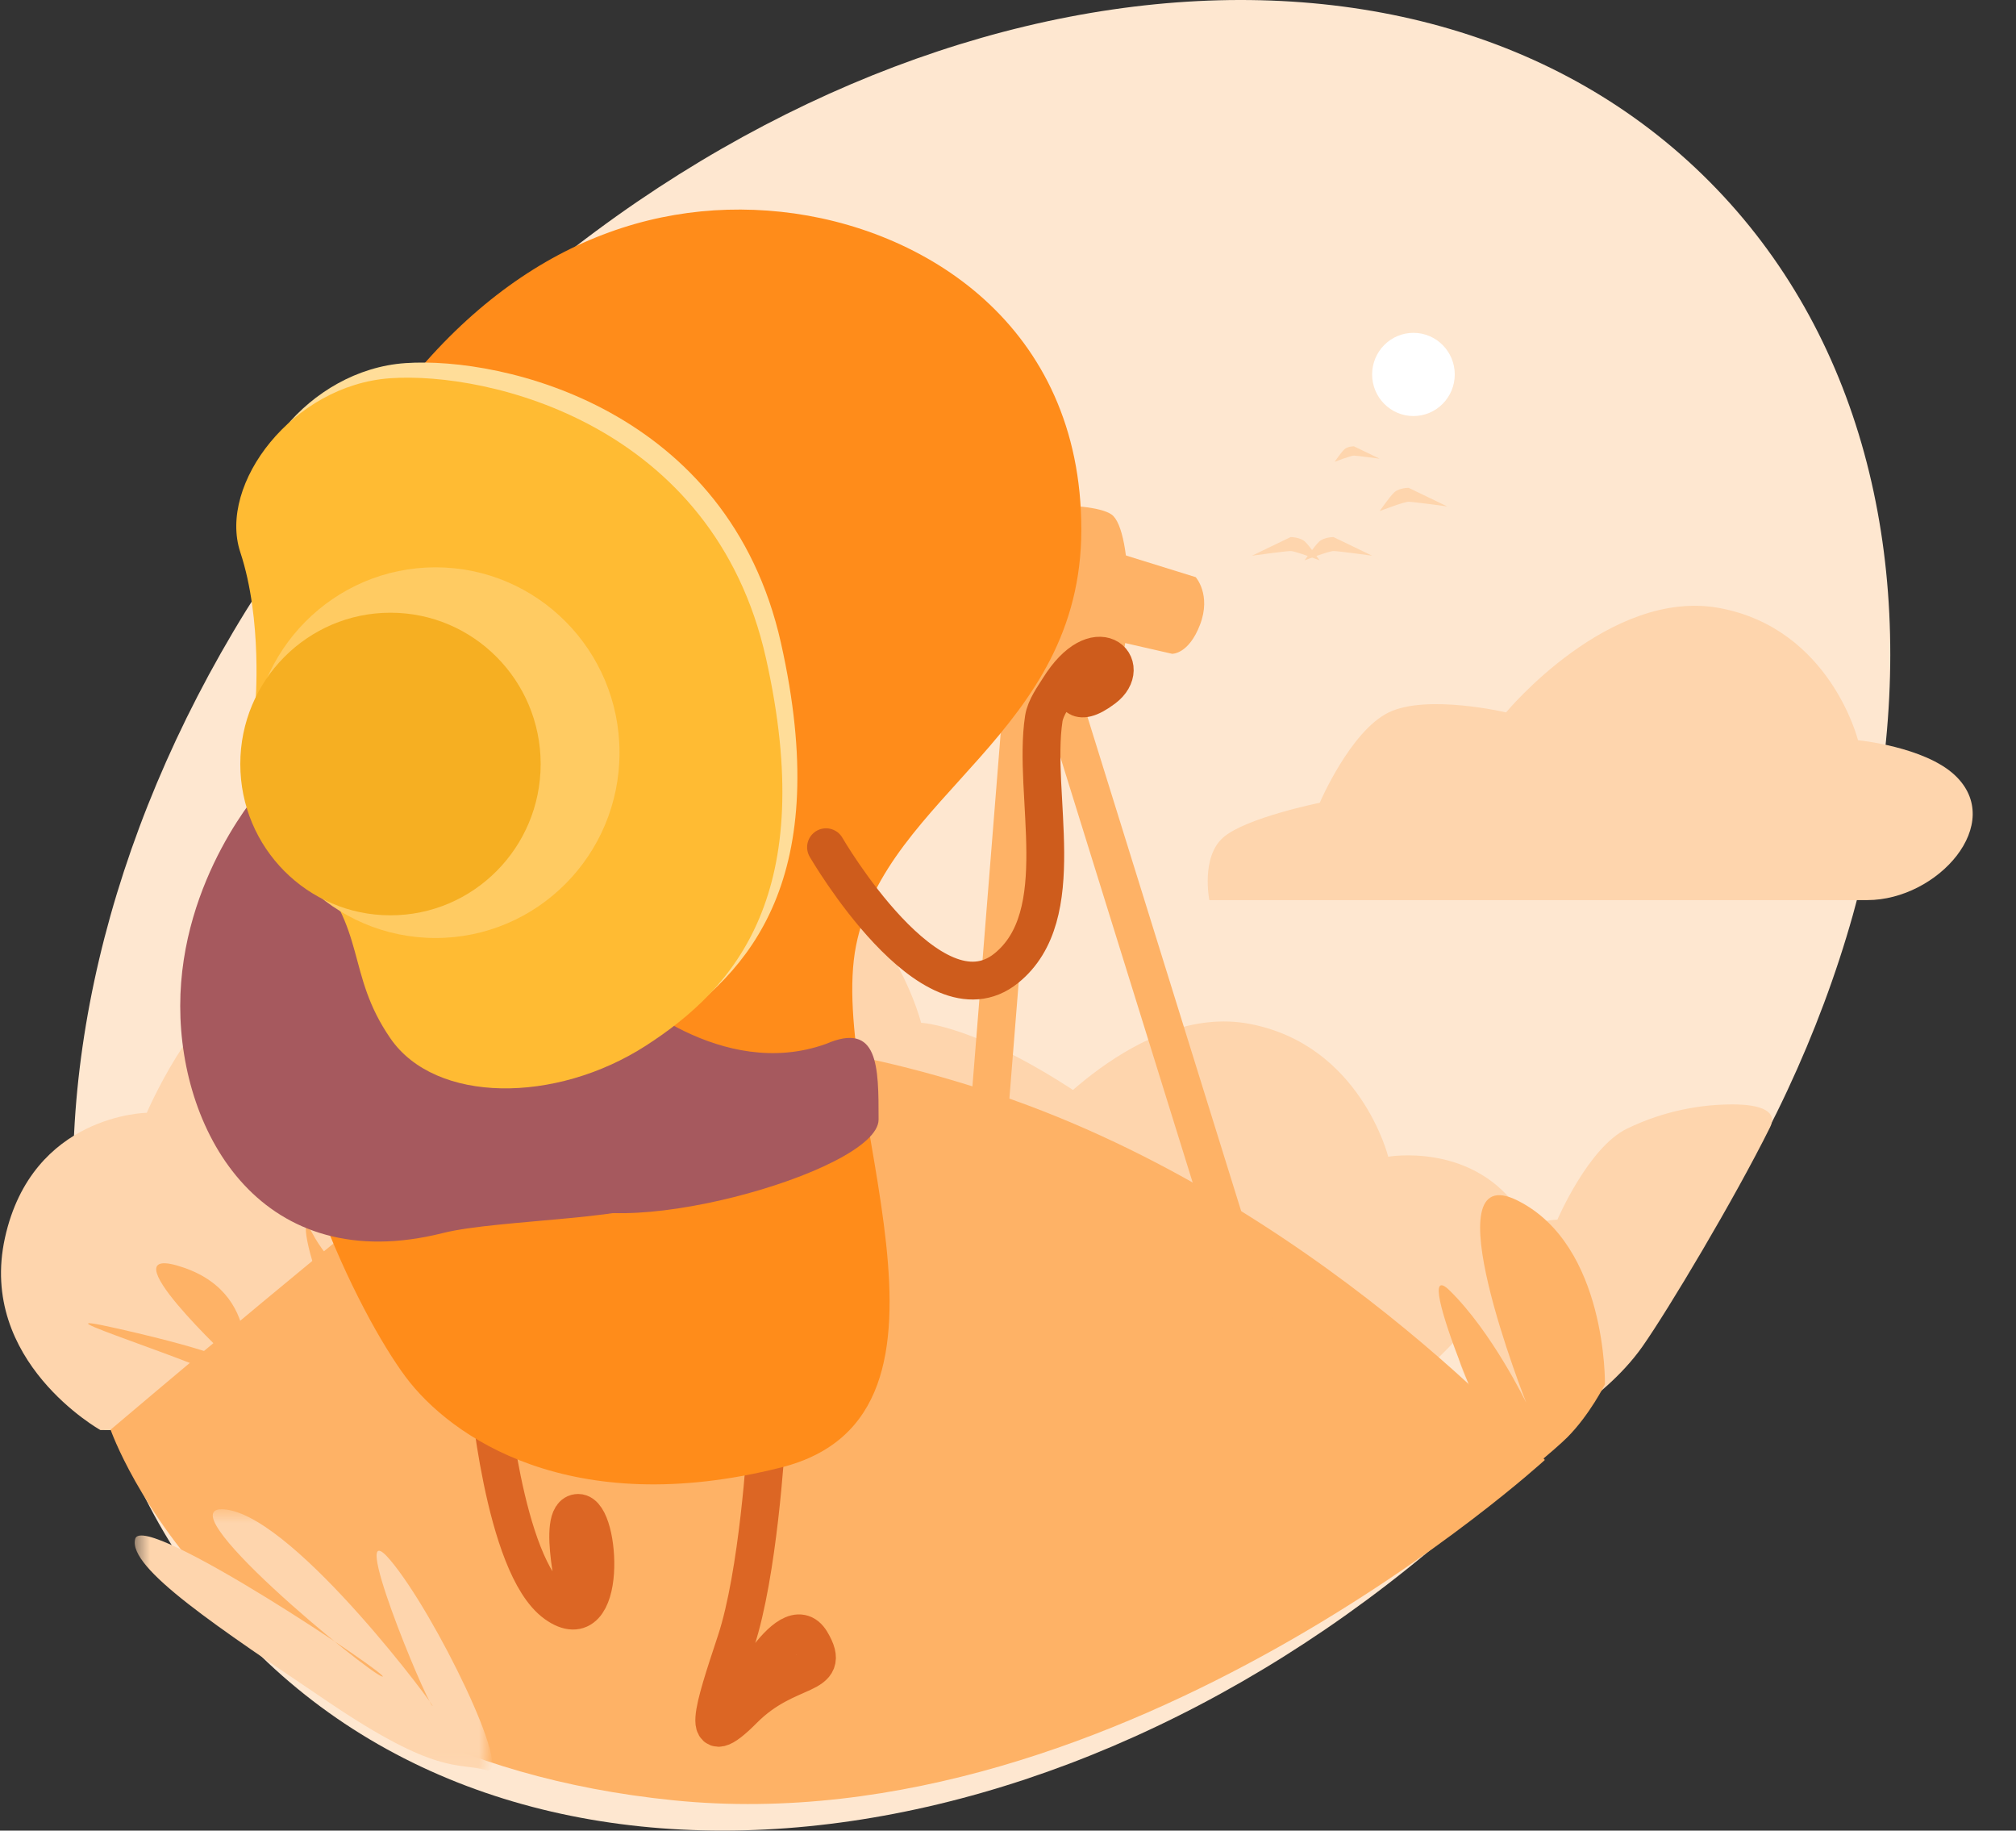<svg width="141" height="128" viewBox="0 0 141 128" fill="none" xmlns="http://www.w3.org/2000/svg">
<rect x="0" y="0" width="141" height="128" fill="#333333" stroke="none"/>
<g id="goal-capture">
<g id="goal-capture_2">
<path id="&#230;&#164;&#173;&#229;&#156;&#134;&#229;&#189;&#162;" fill-rule="evenodd" clip-rule="evenodd" d="M17.736 115.283C38.729 136.426 78.547 130.605 106.67 102.282C134.794 73.959 140.574 33.859 119.58 12.717C98.587 -8.426 58.769 -2.605 30.646 25.718C2.522 54.041 -3.258 94.141 17.736 115.283Z" fill="#FEE7D0"/>
<path id="&#232;&#183;&#175;&#229;&#190;&#132; 301&#229;&#164;&#135;&#228;&#187;&#189;" fill-rule="evenodd" clip-rule="evenodd" d="M84.581 62.937H130.6C135.535 62.937 140.321 57.548 136.707 54.188C134.573 52.205 129.95 51.758 129.95 51.758C129.95 51.758 128.019 43.98 120.297 42.522C112.575 41.064 105.335 49.813 105.335 49.813C105.335 49.813 99.812 48.513 97.13 49.813C94.448 51.114 92.303 56.132 92.303 56.132C92.303 56.132 87.114 57.181 85.546 58.563C83.979 59.944 84.581 62.937 84.581 62.937Z" fill="#FED5AD"/>
<path id="&#232;&#183;&#175;&#229;&#190;&#132; 301&#229;&#164;&#135;&#228;&#187;&#189; 5" fill-rule="evenodd" clip-rule="evenodd" d="M44.079 42.126H79.162C79.162 42.126 78.375 37.85 77.027 36.596C75.678 35.343 72.756 35.06 72.756 35.06C72.756 35.06 71.535 30.144 66.654 29.223C61.773 28.301 57.197 33.831 57.197 33.831C57.197 33.831 53.706 33.009 52.011 33.831C50.316 34.653 48.96 37.825 48.96 37.825C48.96 37.825 45.68 38.488 44.689 39.361C43.699 40.234 44.079 42.126 44.079 42.126Z" fill="#FED5AD"/>
<path id="&#232;&#183;&#175;&#229;&#190;&#132; 301&#229;&#164;&#135;&#228;&#187;&#189; 6" fill-rule="evenodd" clip-rule="evenodd" d="M21.496 42.126H56.578C56.578 42.126 55.791 37.85 54.443 36.596C53.094 35.343 50.172 35.06 50.172 35.06C50.172 35.06 48.952 30.144 44.071 29.223C39.19 28.301 34.614 33.831 34.614 33.831C34.614 33.831 31.123 33.009 29.427 33.831C27.732 34.653 26.377 37.825 26.377 37.825C26.377 37.825 23.096 38.488 22.106 39.361C21.115 40.234 21.496 42.126 21.496 42.126Z" fill="#FED5AD"/>
<path id="&#232;&#183;&#175;&#229;&#190;&#132; 301&#229;&#164;&#135;&#228;&#187;&#189; 2" fill-rule="evenodd" clip-rule="evenodd" d="M7.021 99.992L90.191 101.025C90.191 101.025 83.864 82.243 76.143 76.948C68.423 71.653 64.423 71.517 64.423 71.517C64.423 71.517 61.645 60.329 50.536 58.231C39.427 56.134 29.012 68.72 29.012 68.72C29.012 68.72 21.067 66.849 17.209 68.72C13.351 70.591 10.266 77.81 10.266 77.81C10.266 77.81 2.254 77.908 0.347 86.55C-1.56 95.191 7.021 99.992 7.021 99.992Z" fill="#FED5AD"/>
<path id="&#232;&#183;&#175;&#229;&#190;&#132; 301&#229;&#164;&#135;&#228;&#187;&#189; 3" fill-rule="evenodd" clip-rule="evenodd" d="M56.943 100.798L95.013 99.865C95.013 99.865 109.339 88.766 106.033 84.327C102.727 79.888 97.093 80.881 97.093 80.881C97.093 80.881 95.15 73.055 87.38 71.588C79.61 70.121 72.325 78.924 72.325 78.924C72.325 78.924 66.768 77.616 64.069 78.924C61.37 80.233 59.213 85.282 59.213 85.282C59.213 85.282 53.608 85.351 52.275 91.395C50.941 97.44 56.943 100.798 56.943 100.798Z" fill="#FED5AD"/>
<path id="&#232;&#183;&#175;&#229;&#190;&#132; 301&#229;&#164;&#135;&#228;&#187;&#189; 4" fill-rule="evenodd" clip-rule="evenodd" d="M106.656 100.798C106.656 100.798 112.016 98.215 114.876 94.149C116.66 91.611 121.314 83.826 123.804 78.81C124.329 77.752 123.279 77.223 121.178 77.223C119.077 77.223 116.481 77.616 113.783 78.924C111.084 80.233 108.926 85.282 108.926 85.282C108.926 85.282 103.322 85.351 101.988 91.395C100.654 97.44 106.656 100.798 106.656 100.798Z" fill="#FED5AD"/>
<ellipse id="&#230;&#164;&#173;&#229;&#156;&#134;&#229;&#189;&#162;_2" cx="98.857" cy="26.182" rx="2.889" ry="2.909" fill="white"/>
<path id="&#232;&#183;&#175;&#229;&#190;&#132; 316" fill-rule="evenodd" clip-rule="evenodd" d="M7.735 99.967C7.735 99.967 27.692 83.041 32.944 79.339C38.196 75.636 45.549 68.76 68.658 76.165C91.767 83.57 108.048 102.083 108.048 102.083C108.048 102.083 78.637 129.058 47.125 125.884C15.613 122.711 7.735 99.967 7.735 99.967Z" fill="#FEB266"/>
<g id="Group 133">
<mask id="mask0" mask-type="alpha" maskUnits="userSpaceOnUse" x="9" y="105" width="26" height="19">
<path id="Clip 132" fill-rule="evenodd" clip-rule="evenodd" d="M9.443 105.531H34.002V123.917H9.443V105.531Z" fill="white"/>
</mask>
<g mask="url(#mask0)">
<path id="Fill 131" fill-rule="evenodd" clip-rule="evenodd" d="M9.455 107.601C10.006 105.563 27.659 117.416 26.74 117.231C25.821 117.045 10.926 104.823 15.891 105.563C20.856 106.304 30.785 119.823 30.234 119.268C29.682 118.712 24.166 105.378 27.292 109.082C30.418 112.786 36.017 124.324 33.995 123.769C31.972 123.213 30.596 124.17 22.966 119.008C15.336 113.846 8.903 109.638 9.455 107.601Z" fill="#FED5AD"/>
</g>
</g>
<path id="Fill 136" fill-rule="evenodd" clip-rule="evenodd" d="M8.264 92.904C15.627 94.572 16.364 95.314 16.364 95.314C16.364 95.314 6.976 86.6 12.866 88.64C18.757 90.679 16.916 96.982 16.916 96.982C15.075 95.499 0.901 91.235 8.264 92.904Z" fill="#FEB266"/>
<path id="Fill 192" fill-rule="evenodd" clip-rule="evenodd" d="M22.791 90.089C21.964 89.672 20.723 84.116 21.826 86.2C22.929 88.283 24.86 89.811 24.86 89.811C24.86 89.811 24.17 76.894 26.377 80.505C28.584 84.116 26.653 89.672 26.653 89.672" fill="#FEB266"/>
<path id="Fill 194" fill-rule="evenodd" clip-rule="evenodd" d="M105.947 103.669C105.054 102.772 98.41 87.317 101.388 90.234C104.367 93.151 106.749 98.087 106.749 98.087C106.749 98.087 99.899 80.811 106.154 83.952C112.41 87.094 112.25 96.793 112.25 96.793C112.25 96.793 111.199 98.909 109.624 100.496C108.809 101.316 105.947 103.669 105.947 103.669Z" fill="#FEB266"/>
<path id="Fill 196" fill-rule="evenodd" clip-rule="evenodd" d="M31.889 83.432C31.052 83.071 26.149 78.735 28.182 78.253C30.215 77.772 32.606 82.107 32.606 82.107C32.606 82.107 26.508 72.111 29.856 72.472C33.204 72.834 34.52 83.191 34.52 83.191" fill="#FEB266"/>
<path id="&#232;&#183;&#175;&#229;&#190;&#132; 317" fill-rule="evenodd" clip-rule="evenodd" d="M87.565 38.856L90.266 37.554C90.266 37.554 90.942 37.554 91.279 37.879C91.617 38.205 92.292 39.181 92.292 39.181C92.292 39.181 90.604 38.53 90.266 38.53C89.929 38.53 87.565 38.856 87.565 38.856Z" fill="#FED5AD"/>
<path id="&#232;&#183;&#175;&#229;&#190;&#132; 317&#229;&#164;&#135;&#228;&#187;&#189;" fill-rule="evenodd" clip-rule="evenodd" d="M95.969 38.856L93.267 37.554C93.267 37.554 92.592 37.554 92.255 37.879C91.917 38.205 91.242 39.181 91.242 39.181C91.242 39.181 92.93 38.53 93.267 38.53C93.605 38.53 95.969 38.856 95.969 38.856Z" fill="#FED5AD"/>
<path id="&#232;&#183;&#175;&#229;&#190;&#132; 317&#229;&#164;&#135;&#228;&#187;&#189; 2" fill-rule="evenodd" clip-rule="evenodd" d="M101.221 35.411L98.519 34.109C98.519 34.109 97.844 34.109 97.507 34.434C97.169 34.76 96.494 35.736 96.494 35.736C96.494 35.736 98.182 35.085 98.519 35.085C98.857 35.085 101.221 35.411 101.221 35.411Z" fill="#FED5AD"/>
<path id="&#232;&#183;&#175;&#229;&#190;&#132; 317&#229;&#164;&#135;&#228;&#187;&#189; 3" fill-rule="evenodd" clip-rule="evenodd" d="M96.494 32.075L94.693 31.207C94.693 31.207 94.243 31.207 94.018 31.424C93.793 31.641 93.343 32.292 93.343 32.292C93.343 32.292 94.468 31.858 94.693 31.858C94.918 31.858 96.494 32.075 96.494 32.075Z" fill="#FED5AD"/>
</g>
<path id="&#232;&#183;&#175;&#229;&#190;&#132; 189" d="M74.053 48.132L87.709 92.033" stroke="#FEB266" stroke-width="2.645" stroke-linecap="round" stroke-linejoin="round"/>
<path id="&#232;&#183;&#175;&#229;&#190;&#132; 190" d="M53.571 101.025C53.571 101.025 53.045 110.017 51.47 114.777C49.894 119.537 48.844 122.711 51.995 119.537C55.146 116.364 58.297 117.421 56.722 114.777C55.146 112.132 51.47 119.537 51.47 119.537" stroke="#DC6624" stroke-width="2.645" stroke-linecap="round" stroke-linejoin="round"/>
<path id="&#232;&#183;&#175;&#229;&#190;&#132; 191" d="M34.138 96.793C34.138 96.793 35.188 109.488 38.865 112.132C42.541 114.777 42.016 105.785 40.441 105.785C38.865 105.785 40.441 112.132 40.441 112.132" stroke="#DC6624" stroke-width="2.645" stroke-linecap="round" stroke-linejoin="round"/>
<path id="&#232;&#183;&#175;&#229;&#190;&#132; 189&#229;&#164;&#135;&#228;&#187;&#189;" d="M71.686 46.626L68.017 92.482" stroke="#FEB266" stroke-width="2.645" stroke-linecap="round" stroke-linejoin="round"/>
<path id="&#232;&#183;&#175;&#229;&#190;&#132; 307" fill-rule="evenodd" clip-rule="evenodd" d="M78.362 38.721L83.627 40.356C83.627 40.356 84.73 41.582 83.933 43.673C83.136 45.763 81.977 45.715 81.977 45.715L76.922 44.56L78.362 38.721Z" fill="#FEB266"/>
<path id="&#232;&#183;&#175;&#229;&#190;&#132; 188" fill-rule="evenodd" clip-rule="evenodd" d="M69.326 35.438C69.326 35.438 76.154 34.909 77.73 35.967C79.305 37.025 79.305 46.017 77.73 48.132C76.154 50.248 68.801 50.248 67.751 50.248C66.701 50.248 67.751 45.488 69.326 41.256C70.902 37.025 69.326 35.438 69.326 35.438Z" fill="#FEB266"/>
<path id="&#232;&#183;&#175;&#229;&#190;&#132; 181" fill-rule="evenodd" clip-rule="evenodd" d="M18.382 64C18.382 49.19 18.907 40.198 26.785 29.091C34.663 17.983 44.642 13.752 54.621 14.81C64.6 15.868 75.629 22.744 75.629 37.025C75.629 51.306 61.974 55.537 59.873 66.116C57.772 76.694 69.326 98.909 54.621 102.612C39.915 106.314 31.512 100.496 28.361 96.264C25.21 92.033 18.382 78.81 18.382 64Z" fill="#FF8C1A"/>
<path id="&#232;&#183;&#175;&#229;&#190;&#132; 192" fill-rule="evenodd" clip-rule="evenodd" d="M18.907 48.23C18.907 48.23 18.382 54.822 22.584 59.386C26.785 63.95 25.21 66.992 28.361 71.555C31.512 76.119 39.915 76.119 46.218 72.062C52.52 68.006 58.297 61.355 54.621 44.959C50.944 28.562 35.188 24.923 28.361 25.389C21.533 25.854 16.281 32.793 17.857 37.554C19.432 42.314 18.907 48.23 18.907 48.23Z" fill="#FFDD99"/>
<path id="&#232;&#183;&#175;&#229;&#190;&#132; 193" fill-rule="evenodd" clip-rule="evenodd" d="M18.382 55.008C18.382 55.008 12.605 61.355 12.605 70.347C12.605 79.339 18.382 89.388 30.987 86.215C34.893 85.231 45.192 85.309 47.268 83.57C51.892 79.698 45.041 73.23 43.592 71.405C41.491 68.76 18.382 55.008 18.382 55.008Z" fill="#A6595E"/>
<path id="&#232;&#183;&#175;&#229;&#190;&#132; 194" fill-rule="evenodd" clip-rule="evenodd" d="M43.592 69.289C43.592 69.289 50.419 75.636 57.772 72.992C61.449 71.405 61.449 74.579 61.449 78.281C61.449 81.984 42.016 87.273 38.865 83.57C35.714 79.868 43.592 69.289 43.592 69.289Z" fill="#A6595E"/>
<path id="&#232;&#183;&#175;&#229;&#190;&#132; 192_2" fill-rule="evenodd" clip-rule="evenodd" d="M17.857 49.288C17.857 49.288 17.332 55.88 21.533 60.444C25.735 65.007 24.159 68.05 27.311 72.613C30.462 77.177 38.865 77.177 45.167 73.12C51.47 69.064 57.247 62.413 53.571 46.017C49.894 29.62 34.138 25.98 27.311 26.446C20.483 26.912 15.231 33.851 16.806 38.611C18.382 43.372 17.857 49.288 17.857 49.288Z" fill="#FFBB33"/>
<path id="&#232;&#183;&#175;&#229;&#190;&#132; 187" d="M57.772 59.24C57.772 59.24 65.125 71.934 70.377 67.703C74.966 64.005 72.191 55.577 73.003 50.248C73.12 49.478 73.722 48.666 74.053 48.132C76.679 43.901 79.305 46.545 77.204 48.132C75.104 49.719 75.104 48.132 75.104 48.132" stroke="#CE5C1C" stroke-width="2.645" stroke-linecap="round" stroke-linejoin="round"/>
<ellipse id="&#230;&#164;&#173;&#229;&#156;&#134;&#229;&#189;&#162;_3" cx="30.462" cy="52.628" rx="12.867" ry="12.959" fill="#FFCB62"/>
<ellipse id="&#230;&#164;&#173;&#229;&#156;&#134;&#229;&#189;&#162;_4" cx="27.31" cy="53.422" rx="10.504" ry="10.579" fill="#F6AF22"/>
</g>
</svg>
